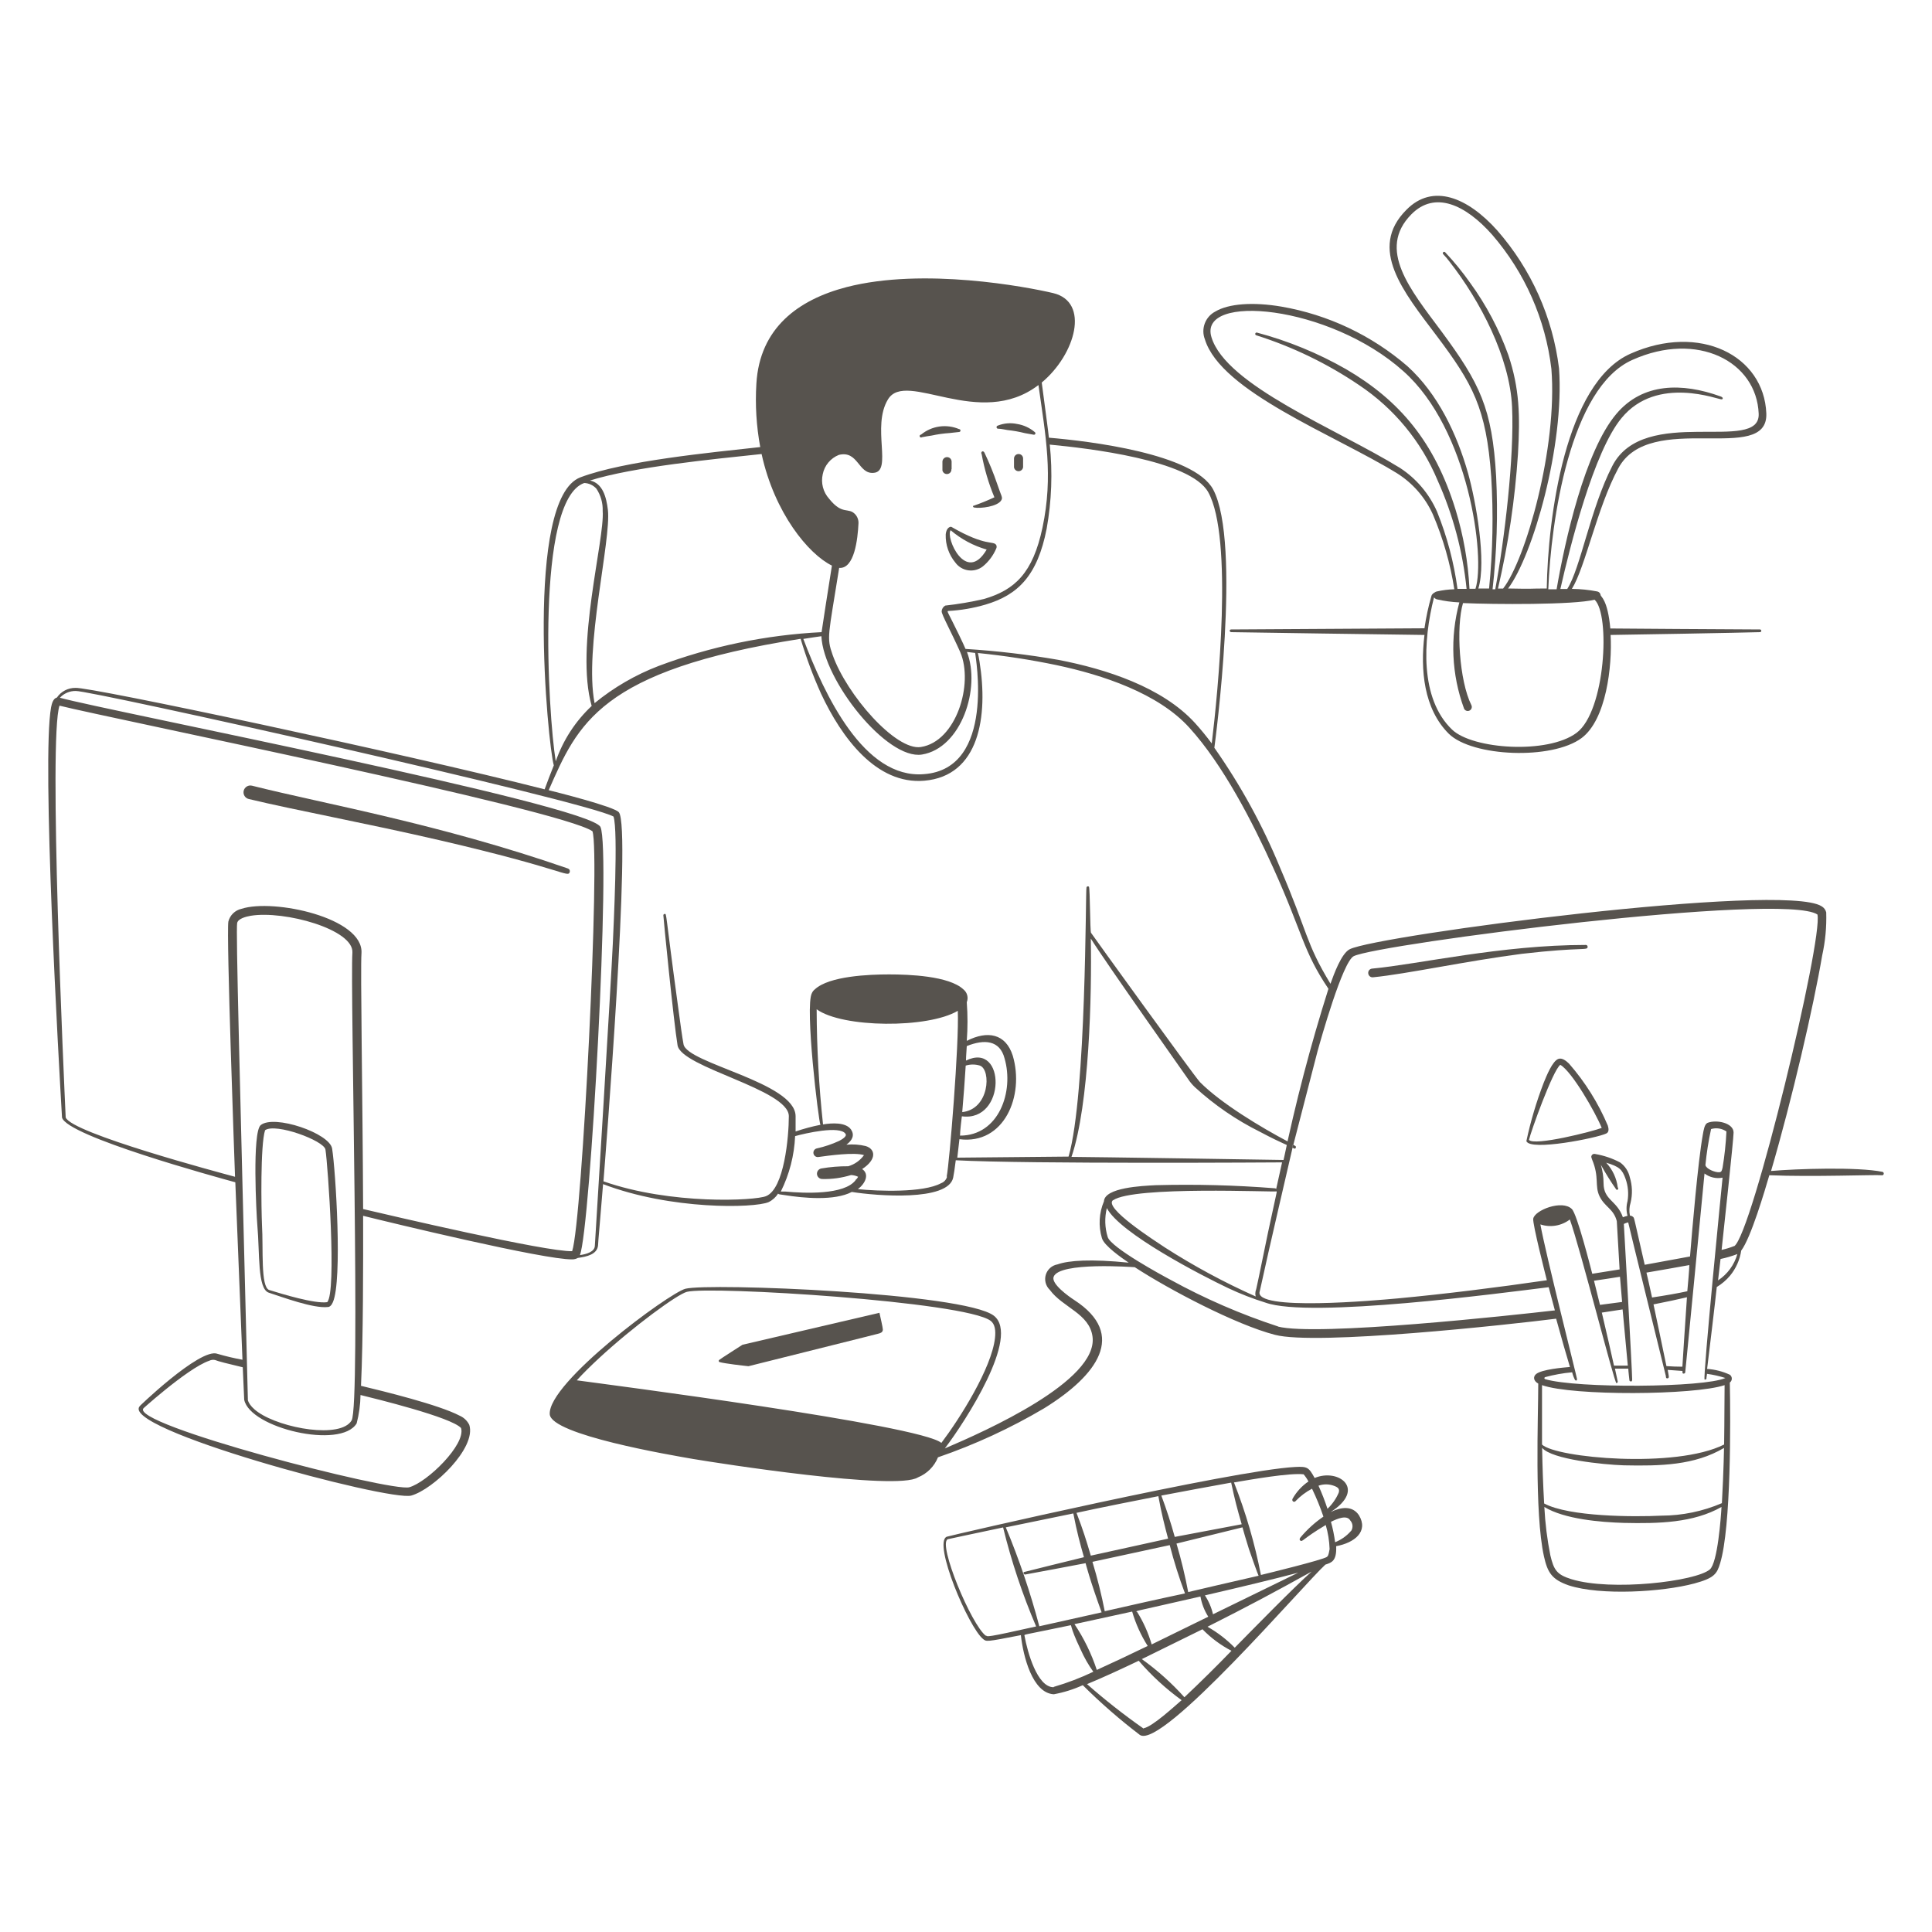 <svg width="240" height="240" viewBox="0 0 240 240" fill="none" xmlns="http://www.w3.org/2000/svg">
<path d="M173.556 58.8C175.504 60.028 177.048 61.801 177.996 63.9C179.267 66.877 180.162 70.001 180.66 73.2C179.924 73.219 179.193 73.312 178.475 73.476C178.391 73.476 177.912 73.728 177.828 73.992C177.443 75.323 177.15 76.678 176.952 78.048L152.952 78.192C152.676 78.192 152.712 78.516 152.952 78.528C152.952 78.528 174.864 78.864 176.952 78.876C176.424 83.244 176.868 88.044 179.964 91.14C182.88 94.02 192.791 94.428 196.475 91.68C199.535 89.388 200.291 82.764 200.075 78.876C200.795 78.876 217.02 78.588 218.628 78.528C218.672 78.528 218.715 78.51 218.746 78.479C218.778 78.447 218.796 78.405 218.796 78.36C218.796 78.316 218.778 78.273 218.746 78.241C218.715 78.21 218.672 78.192 218.628 78.192C215.891 78.192 200.039 78.072 200.039 78.072C199.715 74.472 198.839 74.112 198.839 73.944C198.83 73.833 198.785 73.728 198.712 73.644C198.638 73.56 198.54 73.501 198.432 73.476C197.388 73.272 196.327 73.164 195.264 73.152C196.943 70.452 198.383 63.108 201.023 58.188C204.936 50.856 219.66 57.84 219.419 51.36C219.132 44.16 211.139 40.116 202.559 43.932C194.411 47.532 192.287 64.332 192.143 73.104C189.683 73.104 190.871 73.176 187.343 73.104C190.427 69 194.352 55.32 193.667 45.756C192.884 39.409 190.213 33.444 185.999 28.632C182.303 24.492 177.971 22.74 174.708 26.064C169.908 30.864 174.324 36.228 178.428 41.664C182.94 47.664 184.631 50.652 185.243 59.196C185.53 63.832 185.442 68.483 184.979 73.104H183.647C184.68 69.732 183.348 62.304 182.376 58.812C180.984 53.88 178.607 48.912 174.84 45.492C170.388 41.649 164.975 39.089 159.18 38.088C155.64 37.488 152.616 37.716 150.972 38.7C150.367 39.015 149.9 39.541 149.661 40.18C149.422 40.818 149.427 41.522 149.676 42.156C151.668 48.672 165.756 54 173.556 58.8ZM202.799 44.7C210.827 41.1 218.219 44.88 218.471 51.408C218.663 56.412 204.227 50.208 200.292 57.876C197.555 63.18 196.344 70.596 194.688 73.164H193.835C195.035 67.872 197.975 56.1 201.432 51.936C205.847 46.548 213.539 49.692 213.875 49.608C214.007 49.608 214.139 49.392 213.743 49.248C208.943 47.508 204.059 47.544 200.796 51.408C196.871 56.04 194.399 67.2 193.367 73.2H192.335C192.66 64.8 195.011 48.12 202.799 44.7ZM185.855 59.184C185.376 50.712 183.816 47.604 179.076 41.184C175.188 35.964 171.024 30.984 175.32 26.628C178.248 23.652 182.063 25.428 185.375 29.172C189.431 33.867 191.989 39.668 192.719 45.828C193.499 55.548 189.54 69.504 186.719 73.116H186.084C187.367 67.621 188.198 62.031 188.567 56.4C188.843 51.6 188.759 48.264 187.367 44.088C186.224 40.908 184.636 37.907 182.652 35.172C181.704 33.823 180.662 32.544 179.532 31.344C179.503 31.309 179.461 31.287 179.416 31.282C179.371 31.278 179.327 31.291 179.292 31.32C179.257 31.349 179.234 31.39 179.23 31.435C179.225 31.48 179.239 31.525 179.268 31.56C179.568 31.874 179.849 32.207 180.107 32.556C183.852 37.356 187.548 44.364 187.835 50.556C188.123 56.748 186.887 67.08 185.747 73.2H185.411C185.941 68.548 186.09 63.86 185.855 59.184ZM198.084 74.496C200.064 76.308 199.439 88.344 195.852 91.032C192.264 93.72 182.915 93.084 180.372 90.624C176.364 86.772 176.771 79.56 178.139 74.208C178.225 74.32 178.342 74.404 178.475 74.448C179.398 74.661 180.338 74.79 181.284 74.832C180.109 79.187 180.314 83.799 181.872 88.032C181.929 88.153 182.032 88.246 182.158 88.291C182.284 88.336 182.423 88.329 182.544 88.272C182.664 88.215 182.758 88.112 182.803 87.986C182.848 87.86 182.841 87.721 182.784 87.6C181.272 84.576 180.863 77.856 181.74 74.916C185.484 75.084 195.504 75.156 198.084 74.496ZM174.324 46.104C182.46 53.304 184.548 69.252 183.288 73.14H182.544C182.373 69.806 181.793 66.505 180.815 63.312C178.223 54.912 173.88 49.752 167.22 45.864C163.74 43.874 160.017 42.345 156.144 41.316C156.099 41.305 156.052 41.312 156.012 41.336C155.973 41.359 155.945 41.398 155.934 41.442C155.922 41.487 155.929 41.534 155.953 41.573C155.977 41.613 156.015 41.641 156.06 41.652C160.581 43.086 164.874 45.163 168.803 47.82C173.161 50.721 176.564 54.846 178.584 59.676C180.5 63.946 181.715 68.496 182.184 73.152H181.056C180.612 69.858 179.757 66.633 178.512 63.552C177.538 61.336 175.941 59.452 173.915 58.128C165.984 53.244 152.316 47.892 150.492 41.892C148.8 36.384 165.108 37.848 174.324 46.104ZM70.559 107.892C54.575 102.336 40.248 99.852 31.331 97.608C31.221 97.577 31.105 97.569 30.992 97.583C30.878 97.598 30.768 97.636 30.669 97.694C30.571 97.752 30.485 97.829 30.416 97.921C30.348 98.014 30.299 98.119 30.272 98.23C30.246 98.342 30.242 98.457 30.261 98.571C30.28 98.684 30.322 98.792 30.384 98.888C30.446 98.985 30.527 99.068 30.621 99.132C30.716 99.197 30.823 99.242 30.936 99.264C36.672 100.644 45.336 102.228 54.708 104.4C70.188 108 70.523 109.068 70.775 108.324C70.802 108.238 70.795 108.145 70.755 108.065C70.714 107.984 70.644 107.922 70.559 107.892ZM197.219 117.6C197.219 117.572 197.214 117.544 197.203 117.517C197.192 117.491 197.176 117.467 197.156 117.447C197.136 117.427 197.112 117.411 197.086 117.401C197.06 117.39 197.032 117.384 197.003 117.384C186.479 117.384 176.243 119.784 170.447 120.324C170.377 120.33 170.308 120.35 170.246 120.383C170.183 120.416 170.128 120.461 170.083 120.516C170.038 120.571 170.005 120.635 169.985 120.703C169.965 120.77 169.959 120.842 169.967 120.912C169.974 120.983 169.994 121.052 170.026 121.115C170.059 121.179 170.104 121.235 170.159 121.281C170.214 121.326 170.277 121.361 170.345 121.382C170.413 121.403 170.485 121.411 170.556 121.404C174.804 120.984 182.159 119.376 189.047 118.488C196.691 117.6 197.232 118.14 197.219 117.6ZM160.967 142.572C160.978 142.552 160.984 142.531 160.986 142.509C160.988 142.487 160.986 142.464 160.979 142.443C160.972 142.422 160.962 142.402 160.947 142.385C160.933 142.368 160.915 142.354 160.896 142.344L160.596 142.188L160.524 142.548C160.728 142.644 160.883 142.8 160.967 142.572Z" fill="#57534E"/>
<path d="M233.856 145.572C230.772 144.936 223.152 145.188 220.008 145.464C222.6 136.608 225.276 125.064 226.356 118.704C226.747 116.944 226.916 115.142 226.86 113.34C226.821 113.178 226.748 113.026 226.647 112.894C226.545 112.762 226.418 112.652 226.272 112.572C221.472 109.56 171.18 116.172 167.676 117.912C166.632 118.428 165.696 121.032 165.276 122.208C162.168 117.096 162.492 115.884 159.024 107.808C156.863 102.548 154.122 97.545 150.852 92.892C150.936 92.256 154.26 67.428 150.696 60.792C148.296 56.352 135.3 54.792 130.296 54.372C130.296 54.108 129.672 49.572 129.408 47.52C133.632 43.992 135.408 37.5 130.824 36.408C127.572 35.64 114.732 33.192 105.168 35.664C99.168 37.224 94.368 40.728 93.96 47.664C93.799 50.298 93.96 52.941 94.44 55.536C88.236 56.22 77.556 57.24 72.108 59.292C65.1 61.932 68.052 92.592 68.796 95.076C68.388 96.084 68.004 97.104 67.656 98.052C50.196 93.6 11.112 85.296 9.372 85.452C8.919 85.447 8.471 85.553 8.069 85.763C7.667 85.972 7.323 86.278 7.068 86.652C6.6 86.76 6.432 87.42 6.348 87.852C5.148 94.236 7.32 132.36 7.704 138.828C8.34 141.156 26.832 146.208 29.232 146.868C29.352 150.024 29.988 165.696 30.12 168.912C29.076 168.722 28.043 168.478 27.024 168.18C24.888 167.304 16.704 175.272 17.424 174.612C14.292 177.396 48.372 186.552 51.096 185.784C53.82 185.016 59.208 179.868 58.296 177C58.044 176.49 57.618 176.086 57.096 175.86C54.516 174.504 47.688 172.836 44.844 172.152C45.12 166.344 45.12 156.816 45.108 151.032C48.48 151.872 67.62 156.504 71.076 156.444C71.324 156.448 71.568 156.386 71.784 156.264C72.888 156.108 74.184 155.832 74.292 154.704C74.292 154.368 74.568 151.44 74.916 147.096C83.376 150.324 93.636 150.084 95.46 149.34C95.952 149.103 96.367 148.733 96.66 148.272C96.744 148.38 96.78 148.356 97.416 148.452C99.816 148.836 103.656 149.196 105.816 148.068C108.876 148.56 117.744 149.268 118.404 146.304C118.488 145.908 118.608 145.104 118.728 144.132C127.608 144.612 159.144 144.396 159.264 144.396L158.532 147.696C158.513 147.669 158.488 147.647 158.459 147.632C158.429 147.617 158.397 147.611 158.364 147.612C158.364 147.516 158.364 147.54 158.364 147.612C153.45 147.225 148.519 147.097 143.592 147.228C141.84 147.312 137.22 147.528 137.136 149.232C136.522 150.68 136.433 152.297 136.884 153.804C137.148 154.752 139.38 156.288 140.208 156.852C135.516 156.384 132.78 156.564 131.364 157.068C131.027 157.127 130.713 157.278 130.457 157.504C130.201 157.731 130.013 158.024 129.913 158.351C129.814 158.678 129.807 159.026 129.894 159.357C129.98 159.688 130.157 159.988 130.404 160.224C132.012 162.432 135.36 163.176 135.72 166.068C136.404 171.552 122.46 177.756 117.372 179.928C119.928 176.568 126.78 165.996 123.456 163.44C119.76 160.596 88.068 159.348 85.152 160.092C83.1 160.62 68.016 171.768 68.292 175.692C68.484 178.248 83.328 180.756 86.088 181.236C89.196 181.764 111.372 185.22 114.024 183.528C114.586 183.301 115.097 182.963 115.526 182.534C115.955 182.105 116.293 181.595 116.52 181.032C121.115 179.453 125.538 177.41 129.72 174.936C136.32 170.844 140.016 165.78 133.488 161.52C132.708 161.016 130.572 159.48 130.884 158.616C131.556 156.708 140.832 157.416 140.964 157.416C145.272 160.224 153.516 164.556 158.376 165.816C163.512 167.172 187.512 164.544 193.308 163.812C193.968 166.212 194.604 168.444 195.024 169.812C194.124 169.884 191.556 170.112 190.836 170.676C190.44 170.988 190.452 171.516 191.088 171.876C191.088 175.896 190.596 187.92 191.796 193.344C192.252 195.372 192.78 196.212 194.88 196.944C198.852 198.228 206.484 197.772 210.48 196.704C212.964 196.032 213.288 195.504 213.684 194.184C215.052 189.696 214.98 176.448 214.884 171.744C214.961 171.689 215.023 171.615 215.066 171.531C215.11 171.447 215.132 171.353 215.132 171.258C215.132 171.163 215.11 171.07 215.066 170.985C215.023 170.901 214.961 170.828 214.884 170.772C213.996 170.361 213.04 170.116 212.064 170.052C212.232 168.708 213.132 161.196 213.264 159.876C213.891 159.5 214.451 159.021 214.92 158.46C215.653 157.569 216.131 156.494 216.3 155.352C217.5 153.78 219.228 147.912 219.792 145.992C225.144 146.22 232.992 145.908 233.724 145.992C233.78 146.01 233.84 146.004 233.892 145.977C233.943 145.95 233.982 145.904 234 145.848C234.017 145.792 234.012 145.732 233.985 145.68C233.958 145.629 233.912 145.59 233.856 145.572ZM71.652 171.468C72.456 170.58 73.404 169.656 74.412 168.72C78.696 164.76 84.144 160.776 85.332 160.476C88.212 159.732 119.844 161.676 123.06 164.076C123.6 164.484 123.708 165.276 123.6 166.224C123.168 169.992 119.232 176.208 116.94 179.244C114.348 177.012 75.084 171.936 71.652 171.468ZM130.452 55.236C135.036 55.668 147.888 57.144 150.096 61.152C153.216 66.792 151.296 86.028 150.528 92.352C149.856 91.452 149.16 90.6 148.452 89.82C144.384 85.356 137.4 83.112 131.484 81.972C127.684 81.31 123.85 80.858 120 80.616C119.88 80.616 120.072 80.796 119.124 78.852C117.708 75.936 117.624 75.984 117.768 75.9C119.341 75.816 120.9 75.551 122.412 75.108C126.468 73.908 128.88 71.508 130.02 65.676C130.639 62.219 130.768 58.693 130.404 55.2L130.452 55.236ZM120.12 80.988C120.876 81.096 121.08 81.084 121.14 81.12C121.14 81.42 123.768 95.52 114.768 96.168C107.328 96.78 102.432 86.34 99.792 79.368C100.752 79.212 101.52 79.104 102.036 79.032C102.288 84.504 110.16 94.428 114.528 93.732C119.436 92.928 121.848 85.464 120.12 80.988ZM102.204 58.908C102.311 58.373 102.551 57.873 102.901 57.454C103.251 57.035 103.7 56.709 104.208 56.508C106.608 55.92 106.608 58.908 108.516 58.74C110.916 58.584 108.24 53.016 110.304 49.62C112.548 45.876 121.644 53.448 129 47.832C129.888 54.156 130.86 59.076 129.504 65.532C128.304 71.196 126.072 73.284 122.22 74.412C120.637 74.776 119.034 75.049 117.42 75.228C117.291 75.301 117.183 75.405 117.105 75.531C117.028 75.657 116.983 75.8 116.976 75.948C116.976 76.368 118.176 78.516 119.292 81.024C120.96 84.96 118.788 92.112 114.396 92.796C111.276 93.288 105.168 86.292 103.428 81.348C102.66 79.164 102.888 79.08 104.244 70.548C106.152 70.68 106.548 66.948 106.644 65.016C106.664 64.607 106.521 64.206 106.248 63.9C105.384 62.952 104.676 64.056 102.996 61.956C102.629 61.549 102.366 61.059 102.228 60.529C102.09 59.998 102.082 59.443 102.204 58.908ZM94.608 56.4C96.216 63.744 100.44 68.844 103.344 70.26C102.816 73.632 102.216 77.388 102.06 78.528C95.136 78.876 88.307 80.292 81.816 82.728C78.933 83.832 76.247 85.392 73.86 87.348C72.54 80.508 75.936 67.14 75.516 63.348C75.324 61.74 74.868 60.036 73.296 59.688C78.672 57.996 88.632 57.036 94.608 56.4ZM72.576 60C72.863 60.01 73.145 60.078 73.404 60.199C73.664 60.321 73.897 60.494 74.088 60.708C74.629 61.525 74.902 62.489 74.868 63.468C75.132 67.068 71.4 80.34 73.5 87.696C71.477 89.593 69.945 91.953 69.036 94.572C68.076 88.728 66.48 62.124 72.576 60ZM29.46 114.672C29.556 114.108 30.588 113.856 31.152 113.76C35.316 113.076 43.968 115.452 43.776 118.344C43.488 122.628 44.808 174.54 43.68 176.448C42.336 178.74 34.992 177.468 32.064 175.428C30.732 174.504 30.756 173.712 30.792 173.868C29.772 133.008 29.292 115.608 29.46 114.672ZM57.276 177.396C57.888 179.436 53.076 184.128 50.844 184.752C48.612 185.376 15.708 176.856 17.856 174.912C16.86 175.812 23.208 169.968 26.004 169.032C26.227 168.921 26.482 168.891 26.724 168.948C27.048 169.092 28.32 169.416 30.156 169.848C30.264 172.38 30.336 173.88 30.336 173.88C31.044 177.408 42.336 180.072 44.304 176.82C44.605 175.668 44.766 174.483 44.784 173.292C46.62 173.748 56.04 176.04 57.276 177.396ZM71.076 155.424C67.92 155.544 48.276 150.936 45.108 150.192C45.048 136.128 44.76 120.36 44.904 118.416C45.192 114 33.96 111.6 30 112.896C29.608 112.982 29.247 113.176 28.959 113.456C28.67 113.736 28.466 114.09 28.368 114.48C28.104 116.076 29.136 144.48 29.196 146.184C27.24 145.656 8.916 140.772 8.16 138.816C7.956 134.4 6 91.704 7.392 87.66C13.92 89.292 69.672 100.536 73.596 103.26C74.58 105.96 72.336 151.608 71.076 155.424ZM73.896 154.716C73.896 155.52 72.828 155.796 72.036 155.916C73.332 152.808 75.912 105.516 74.592 102.732C73.272 99.948 13.068 88.248 7.44 86.676C7.69 86.405 7.995 86.191 8.334 86.046C8.673 85.901 9.039 85.829 9.408 85.836C11.076 85.716 72.636 99.468 76.212 101.436C76.812 103.164 76.212 115.2 76.128 117.18C75.912 121.956 73.944 154.068 73.896 154.716ZM106.296 146.592C104.892 148.464 99.912 148.236 97.572 148.02H96.996C98.064 145.874 98.669 143.527 98.772 141.132C99.972 140.796 104.364 139.776 105.036 140.856C105.24 141.168 104.592 141.54 104.256 141.72C103.369 142.132 102.439 142.446 101.484 142.656C101.342 142.683 101.217 142.765 101.136 142.885C101.055 143.004 101.025 143.151 101.052 143.292C101.079 143.434 101.161 143.559 101.28 143.64C101.4 143.721 101.546 143.751 101.688 143.724C102.888 143.556 106.164 143.1 107.328 143.496C106.848 144.162 106.16 144.648 105.372 144.876C104.25 144.869 103.13 144.961 102.024 145.152C101.865 145.182 101.722 145.27 101.623 145.398C101.524 145.527 101.476 145.687 101.488 145.849C101.5 146.011 101.571 146.162 101.688 146.275C101.804 146.388 101.958 146.454 102.12 146.46C103.339 146.496 104.555 146.329 105.72 145.968C106.023 145.981 106.321 146.054 106.596 146.184C106.519 146.346 106.404 146.486 106.26 146.592H106.296ZM117.648 146.172C117.597 146.359 117.502 146.531 117.37 146.673C117.239 146.815 117.074 146.923 116.892 146.988C114.672 148.188 109.068 147.972 106.572 147.72C107.496 147.012 108.036 145.86 107.1 145.224C108.948 144.024 108.756 142.74 107.544 142.368C106.759 142.178 105.948 142.121 105.144 142.2C105.9 141.636 106.176 141 105.72 140.316C105.06 139.38 103.32 139.5 102.24 139.68C101.726 134.929 101.462 130.155 101.448 125.376C104.652 127.704 115.272 127.776 118.98 125.568C119.16 129.6 117.948 144.42 117.6 146.172H117.648ZM107.352 143.448C107.352 143.448 107.316 143.472 107.316 143.448H107.352ZM133.104 143.712C135.324 137.22 135.636 123.468 135.504 116.592C137.364 119.58 147.504 133.908 147.576 134.028C147.822 134.405 148.112 134.751 148.44 135.06C150.858 137.27 153.572 139.132 156.504 140.592C159.636 142.248 159.888 142.164 159.864 142.296L159.444 144.096C159.24 144.084 134.94 143.712 133.068 143.712H133.104ZM138.276 149.1C140.856 147.3 158.4 148.116 158.592 147.996V148.128C156.912 156.168 156.264 159.072 156.06 160.128C156.168 159.66 156.828 156.528 157.584 153.06C158.112 150.516 158.784 147.492 159.468 144.288C159.78 142.824 159.984 141.888 159.996 141.816C156.708 140.076 151.692 137.076 149.064 134.424C148.404 133.752 135.648 116.076 135.528 115.872C135.408 115.668 135.408 110.4 135.276 110.16C135.251 110.133 135.218 110.114 135.182 110.106C135.145 110.098 135.108 110.102 135.074 110.116C135.039 110.131 135.011 110.156 134.991 110.187C134.971 110.218 134.962 110.255 134.964 110.292C134.844 110.292 134.964 135.948 132.744 143.676L118.92 143.808C119.004 143.136 119.088 142.356 119.184 141.516C124.752 142.224 127.284 136.116 125.808 131.136C124.932 128.4 122.676 127.98 120.096 129.3C120.216 127.702 120.216 126.098 120.096 124.5C120.207 124.224 120.226 123.92 120.151 123.632C120.075 123.345 119.909 123.089 119.676 122.904C117.888 121.224 112.884 121.044 110.448 121.044C108.012 121.044 102.996 121.236 101.22 122.904C101.064 123.024 100.941 123.181 100.86 123.36C99.948 125.004 101.7 139.416 101.916 139.728C100.871 139.936 99.841 140.213 98.832 140.556V138.636C98.76 134.448 85.368 132.12 84.912 129.732C84.756 128.916 84.504 127.092 84.216 124.932C82.596 113.076 82.836 113.532 82.572 113.532C82.527 113.532 82.485 113.55 82.453 113.581C82.422 113.613 82.404 113.656 82.404 113.7C82.404 114.024 83.7 127.08 84.168 129.852C84.636 132.624 97.932 135.312 97.992 138.636C97.992 141.228 97.416 147.66 95.172 148.584C93.816 149.16 83.328 149.688 74.964 146.748C75.144 144.42 78.48 102.744 76.872 100.896C76.26 100.188 69.072 98.388 68.16 98.16C71.76 90 74.424 83.28 99.456 79.356C100.151 81.686 101.001 83.967 102 86.184C104.544 91.62 108.852 97.488 114.816 96.984C121.668 96.396 122.772 88.968 121.68 82.188C121.608 81.708 121.536 81.396 121.476 81.12C124.768 81.45 128.041 81.954 131.28 82.632C136.932 83.832 143.88 86.112 147.756 90.408C151.944 95.016 155.604 102.132 158.172 107.82C161.868 116.004 161.844 118.116 165.024 122.832C162.788 129.888 160.913 137.053 159.408 144.3C158.928 146.544 158.208 149.964 157.524 153.072C156.528 157.872 155.928 160.908 155.988 160.272C155.88 160.92 155.988 160.896 155.988 161.052C152.076 159.307 148.301 157.27 144.696 154.956C143.436 154.116 137.004 150 138.276 149.076V149.1ZM120 131.748C120 131.124 120.072 130.548 120.096 129.948C122.268 129.072 124.2 129.204 124.788 131.472C125.988 135.588 124.092 141.072 119.256 141.072C119.256 140.496 119.46 138.852 119.484 138.672C125.004 139.416 124.968 129.312 120 131.748ZM119.532 138.156C119.7 136.26 119.844 134.256 119.964 132.372C120.539 132.195 121.153 132.195 121.728 132.372C123.156 132.888 122.928 137.844 119.472 138.156H119.532ZM158.784 164.784C154.166 163.274 149.699 161.337 145.44 159C144.24 158.364 138.024 154.98 137.604 153.672C137.241 152.504 137.204 151.26 137.496 150.072C139.104 153.204 149.304 158.472 152.58 160.02C154.08 160.728 155.628 161.329 157.212 161.82C162.756 163.8 186.54 160.62 192.384 159.9C192.456 160.152 192.96 162.084 193.152 162.78C188.064 163.368 163.56 166.044 158.724 164.784H158.784ZM212.4 194.964C210.648 196.452 200.136 197.7 195.18 196.164C193.38 195.6 193.02 195.024 192.588 193.2C192.194 191.221 191.946 189.216 191.844 187.2C194.304 188.712 198.816 189.096 201.708 189.18C206.064 189.276 210.348 189.18 213.852 187.2C213.78 188.472 213.372 194.136 212.4 194.964ZM213.888 186.732C211.521 187.745 208.974 188.271 206.4 188.28C202.968 188.448 194.928 188.424 191.82 186.768C191.688 184.512 191.604 182.1 191.568 179.856C192.768 181.296 199.164 181.944 201.72 182.028C206.28 182.124 210.516 182.028 214.164 179.868C214.164 179.748 214.128 182.592 213.9 186.732H213.888ZM214.164 179.448C208.164 182.472 193.272 181.104 191.556 179.448V172.068C195.372 173.424 210.456 173.328 214.236 172.068C214.212 173.448 214.224 176.256 214.176 179.448H214.164ZM211.764 171.372C211.807 171.384 211.853 171.38 211.893 171.36C211.933 171.34 211.964 171.306 211.98 171.264C211.98 171.264 211.98 171.048 212.052 170.664C212.825 170.77 213.588 170.943 214.332 171.18C211.704 172.38 195.888 172.488 191.94 171.324C191.913 171.316 191.89 171.299 191.873 171.276C191.856 171.254 191.847 171.226 191.847 171.198C191.847 171.17 191.856 171.143 191.873 171.12C191.89 171.097 191.913 171.081 191.94 171.072C193.04 170.773 194.164 170.572 195.3 170.472C195.379 170.806 195.5 171.128 195.66 171.432C195.756 171.528 195.912 171.54 195.9 171.3C195.888 171.06 191.952 155.52 191.352 152.1C191.966 152.305 192.62 152.356 193.258 152.249C193.896 152.143 194.498 151.881 195.012 151.488C196.332 155.184 200.544 171.816 200.796 171.816C200.842 171.813 200.884 171.793 200.915 171.759C200.947 171.726 200.964 171.682 200.964 171.636L200.616 170.016H202.272C202.272 170.244 202.404 171.408 202.416 171.492C202.428 171.576 202.776 171.78 202.752 171.336C202.752 170.256 201.744 152.364 201.72 152.04C201.892 151.957 202.074 151.893 202.26 151.848C202.392 152.496 206.616 169.608 206.94 170.94C206.94 171.06 206.94 171.264 207.168 171.216C207.396 171.168 207.3 170.952 207.168 170.172L209.004 170.304V170.508C209.004 170.7 209.304 170.652 209.34 170.508C209.34 170.64 211.572 147.612 211.74 145.776C212.056 146.016 212.42 146.186 212.807 146.275C213.193 146.364 213.595 146.37 213.984 146.292C213.96 146.472 211.5 171.288 211.752 171.372H211.764ZM200.964 147.516C200.822 146.362 200.317 145.282 199.524 144.432C201.168 144.924 201.516 145.284 201.924 146.412C202.248 147.311 202.335 148.278 202.176 149.22C202.014 149.813 202.014 150.439 202.176 151.032C201.98 151.077 201.787 151.138 201.6 151.212C200.856 149.088 199.2 149.112 199.2 146.976C199.198 146.204 199.084 145.436 198.864 144.696C199.445 145.749 200.082 146.771 200.772 147.756C200.892 147.912 201.12 147.684 200.976 147.516H200.964ZM201.564 162.66C201.624 163.248 202.092 168.348 202.212 169.644H200.496C200.136 168.024 199.596 165.624 198.984 163.056L201.564 162.66ZM201.492 161.736L198.756 162.096C198.516 161.1 198.264 160.092 198.012 159.096C199.116 158.94 200.196 158.772 201.24 158.604C201.288 159.12 201.456 161.208 201.504 161.736H201.492ZM205.224 161.184C205.032 160.272 204.564 158.208 204.528 158.088C205.572 157.908 209.124 157.296 209.856 157.152C209.856 157.668 209.652 159.852 209.604 160.404C208.44 160.656 206.952 160.92 205.2 161.184H205.224ZM209.556 161.184C209.34 164.292 209.004 169.488 208.992 169.776C208.368 169.776 207.708 169.752 207.012 169.704C206.724 168.252 205.488 162.432 205.404 162.036C207.024 161.712 208.416 161.424 209.568 161.148L209.556 161.184ZM211.848 144.78C211.994 143.259 212.231 141.749 212.556 140.256C212.876 140.16 213.214 140.137 213.544 140.189C213.874 140.241 214.189 140.366 214.464 140.556C214.392 142.064 214.232 143.567 213.984 145.056C213.876 145.476 213.852 145.584 213.576 145.62C213.036 145.656 211.944 145.2 211.86 144.744L211.848 144.78ZM213.42 159.084C213.528 158.196 213.636 157.296 213.732 156.396C214.443 156.247 215.141 156.042 215.82 155.784C215.442 157.124 214.594 158.282 213.432 159.048L213.42 159.084ZM215.424 154.788C214.918 154.99 214.396 155.15 213.864 155.268C214.08 153.252 215.352 141.516 215.352 140.688C215.352 139.488 213.216 139.044 212.112 139.488C211.74 139.656 211.632 140.364 211.524 140.988C210.924 144.336 210.216 152.688 209.94 156.084L204.312 157.116C202.908 150.996 203.028 151.332 202.872 151.176C202.765 151.074 202.624 151.014 202.476 151.008C202.365 150.474 202.394 149.92 202.56 149.4C202.808 148.362 202.775 147.277 202.464 146.256C202.304 145.514 201.877 144.856 201.264 144.408C200.287 143.891 199.234 143.534 198.144 143.352C198.087 143.337 198.027 143.335 197.969 143.348C197.911 143.36 197.857 143.386 197.811 143.424C197.765 143.461 197.729 143.509 197.706 143.564C197.682 143.618 197.672 143.677 197.676 143.736C197.702 143.838 197.734 143.938 197.772 144.036C198.708 146.268 198.06 147.288 198.708 148.62C199.356 149.952 200.448 150.156 200.844 151.692C200.844 151.812 201.18 157.356 201.192 157.692L197.796 158.232C197.556 157.32 195.912 150.828 195.264 150.192C194.064 148.992 190.632 150.336 190.464 151.392C190.356 151.992 192 158.424 192.156 159.036C185.976 159.936 179.424 160.752 173.628 161.292C171.096 161.52 155.628 162.936 156.492 160.404C157.692 154.86 160.092 144.684 160.572 142.548V142.38C160.572 142.2 160.656 142.02 160.572 142.548C160.572 142.368 160.644 142.26 160.668 142.2L163.668 130.596C164.064 129.168 166.788 119.46 168.168 118.776C171.228 117.264 221.52 110.76 225.768 113.604C226.488 116.688 217.644 153.324 215.436 154.8L215.424 154.788Z" fill="#57534E"/>
<path d="M118.212 58.272V57.348C118.212 57.199 118.152 57.055 118.046 56.949C117.941 56.844 117.797 56.784 117.648 56.784C117.497 56.784 117.352 56.843 117.245 56.949C117.137 57.054 117.075 57.197 117.072 57.348V58.428C117.098 58.571 117.179 58.698 117.297 58.783C117.414 58.867 117.56 58.904 117.704 58.883C117.848 58.864 117.978 58.789 118.069 58.675C118.159 58.561 118.201 58.417 118.188 58.272H118.212ZM194.904 132.12C194.556 131.784 194.064 131.388 193.608 131.532C192.852 131.772 192.096 133.692 191.772 134.484C190.862 136.848 190.139 139.279 189.612 141.756C190.104 143.028 198.408 141.36 199.536 140.808C199.896 140.64 199.848 140.208 199.728 139.824C198.54 137.016 196.912 134.415 194.904 132.12ZM189.936 141.6C190.152 140.604 192.888 132.972 193.824 132.276C195.276 133.104 198.192 138.192 198.972 140.112C197.892 140.544 190.56 142.404 189.936 141.6ZM92.232 167.052C92.112 167.136 89.496 168.792 89.376 168.912C89.347 168.924 89.323 168.944 89.306 168.97C89.289 168.995 89.28 169.025 89.28 169.056C89.28 169.087 89.289 169.117 89.306 169.143C89.323 169.168 89.347 169.188 89.376 169.2C90.048 169.392 92.292 169.644 92.976 169.716C109.392 165.6 109.5 165.6 109.296 165.6C109.406 165.585 109.506 165.528 109.576 165.441C109.645 165.354 109.678 165.243 109.668 165.132C109.668 164.928 109.344 163.512 109.248 163.08L92.232 167.052ZM124.032 53.256C124.368 53.256 125.028 53.412 125.16 53.424C125.888 53.5 126.61 53.628 127.32 53.808L128.4 54C128.441 54.01 128.484 54.006 128.522 53.987C128.56 53.969 128.59 53.937 128.608 53.899C128.625 53.86 128.628 53.816 128.616 53.776C128.604 53.735 128.579 53.7 128.544 53.676C127.918 53.146 127.158 52.797 126.348 52.668C125.545 52.496 124.71 52.567 123.948 52.872C123.922 52.878 123.899 52.888 123.877 52.903C123.856 52.918 123.838 52.936 123.824 52.958C123.81 52.98 123.801 53.004 123.796 53.029C123.792 53.055 123.792 53.081 123.798 53.106C123.803 53.131 123.814 53.155 123.828 53.176C123.843 53.198 123.862 53.216 123.884 53.23C123.905 53.244 123.93 53.253 123.955 53.258C123.98 53.262 124.006 53.262 124.032 53.256ZM114.528 54.312C114.852 54.24 115.548 54.132 115.728 54.108C116.455 53.949 117.193 53.845 117.936 53.796L119.136 53.664C119.183 53.664 119.229 53.645 119.263 53.611C119.297 53.578 119.316 53.532 119.316 53.484C119.316 53.437 119.297 53.391 119.263 53.357C119.229 53.323 119.183 53.304 119.136 53.304C118.362 52.976 117.514 52.867 116.682 52.987C115.851 53.108 115.068 53.454 114.42 53.988C114.391 53.988 114.363 53.995 114.338 54.008C114.312 54.021 114.29 54.04 114.274 54.063C114.257 54.086 114.246 54.113 114.242 54.141C114.237 54.169 114.24 54.198 114.249 54.225C114.258 54.252 114.273 54.277 114.294 54.297C114.314 54.317 114.339 54.331 114.366 54.34C114.393 54.349 114.422 54.35 114.45 54.346C114.478 54.341 114.505 54.329 114.528 54.312ZM126.528 56.4C126.378 56.4 126.235 56.46 126.129 56.565C126.023 56.671 125.964 56.815 125.964 56.964V58.044C125.984 58.194 126.064 58.329 126.184 58.42C126.304 58.511 126.456 58.551 126.606 58.53C126.755 58.51 126.89 58.43 126.982 58.31C127.073 58.189 127.112 58.038 127.092 57.888V56.964C127.093 56.89 127.08 56.816 127.052 56.746C127.024 56.677 126.983 56.614 126.93 56.562C126.877 56.509 126.815 56.468 126.745 56.44C126.676 56.412 126.602 56.399 126.528 56.4ZM33.396 160.584C35.064 161.124 38.952 162.576 40.74 162.36C40.956 162.36 41.196 162.144 41.352 161.76C42.552 159.06 41.688 145.332 41.256 142.68C40.956 140.772 34.056 138.408 32.388 139.764C31.308 140.64 31.848 150.804 31.968 152.22C32.28 155.64 31.956 160.116 33.396 160.584ZM32.928 140.4C34.224 139.464 40.236 141.684 40.428 142.8C40.728 144.684 41.844 160.524 40.644 161.76C39.096 161.988 34.992 160.728 33.444 160.248C32.352 159.888 32.724 155.112 32.544 152.16C32.46 150.168 32.328 142.26 32.928 140.4ZM118.2 65.46C118.17 65.445 118.137 65.438 118.104 65.438C118.07 65.438 118.037 65.445 118.008 65.46C117.708 65.568 117.528 65.904 117.48 66.396C117.441 67.668 117.868 68.909 118.68 69.888C118.87 70.148 119.111 70.367 119.387 70.532C119.664 70.697 119.971 70.804 120.29 70.848C120.61 70.891 120.934 70.87 121.245 70.786C121.556 70.701 121.847 70.555 122.1 70.356C122.823 69.761 123.391 68.999 123.756 68.136C123.789 68.069 123.806 67.995 123.806 67.92C123.806 67.845 123.789 67.771 123.756 67.704C123.384 67.128 122.496 67.944 118.2 65.46ZM118.092 65.868C119.395 66.978 120.922 67.797 122.568 68.268C120 72.636 117.42 66.744 118.092 65.868ZM121.032 63.048C121.8 63.192 123.924 62.928 124.38 62.148C124.608 61.776 124.38 61.656 123.876 60.12C123.422 58.786 122.889 57.48 122.28 56.208C122.064 55.872 121.788 56.208 121.944 56.412C122.277 58.252 122.808 60.05 123.528 61.776C122.659 62.183 121.77 62.543 120.864 62.856C120.862 62.88 120.865 62.904 120.873 62.926C120.88 62.949 120.892 62.969 120.908 62.987C120.923 63.005 120.942 63.02 120.964 63.03C120.985 63.041 121.008 63.047 121.032 63.048ZM165.288 187.836C169.788 184.98 166.284 182.352 163.308 183.6C162.576 182.268 162.408 182.16 160.908 182.232C153.12 182.628 117.948 190.764 117.612 190.896C115.836 191.628 120.348 202.224 122.136 203.616C122.544 203.928 122.412 203.988 126.816 203.124C127.104 205.74 128.244 210.324 130.908 210.468C132.149 210.241 133.358 209.862 134.508 209.34C136.733 211.554 139.102 213.619 141.6 215.52C144.36 217.368 162 196.764 164.64 194.364C165.396 194.112 166.068 193.944 165.984 192.072C168.264 191.652 170.028 190.248 168.816 188.232C168 187.008 166.584 187.2 165.288 187.836ZM165.708 184.572C166.2 184.752 166.452 184.944 166.296 185.436C165.972 186.188 165.499 186.866 164.904 187.428C164.585 186.452 164.213 185.495 163.788 184.56C164.409 184.336 165.089 184.341 165.708 184.572ZM152.94 184.176C153.384 186.276 153.684 187.416 154.248 189.348L145.932 190.92C145.453 189.184 144.897 187.47 144.264 185.784C145.836 185.484 151.656 184.392 152.94 184.176ZM140.64 200.196C141.08 201.704 141.73 203.142 142.572 204.468C140.268 205.584 138.096 206.604 136.248 207.444C135.585 205.432 134.652 203.518 133.476 201.756L140.64 200.196ZM137.244 200.196C136.838 198.111 136.325 196.048 135.708 194.016L145.308 191.94C145.831 193.973 146.464 195.976 147.204 197.94C143.904 198.636 140.46 199.416 137.244 200.148V200.196ZM141.24 200.256C141.108 200.064 140.292 200.352 149.124 198.324C149.28 199.216 149.61 200.068 150.096 200.832L143.064 204.276C142.646 202.843 142.032 201.474 141.24 200.208V200.256ZM149.64 198.192C154.2 197.136 158.388 196.128 161.28 195.36L150.684 200.532C150.488 199.68 150.138 198.871 149.652 198.144L149.64 198.192ZM147.612 197.82C147.227 195.773 146.738 193.746 146.148 191.748L154.344 189.732C154.344 189.792 154.896 191.64 155.148 192.432C155.268 192.792 156.288 195.696 156.348 195.744C153.864 196.296 147.804 197.724 147.6 197.772L147.612 197.82ZM143.904 185.904C144.3 188.088 144.672 189.504 145.104 191.136L135.504 193.248C134.94 191.34 134.556 190.092 133.728 187.932C135.6 187.5 142.464 186.132 143.916 185.856L143.904 185.904ZM133.332 188.004C133.8 190.404 134.148 191.664 134.652 193.44C133.848 193.62 127.284 195.264 127.284 195.264C127.044 195.264 127.14 195.636 127.38 195.588C127.38 195.588 134.496 194.268 134.856 194.184C134.856 194.184 135.372 196.248 136.848 200.292L129.108 202.02C128.001 197.834 126.609 193.729 124.944 189.732L133.332 188.004ZM122.472 203.208C120.648 201.84 116.472 191.76 117.732 191.208C117.732 191.208 120.48 190.608 124.608 189.744C125.636 193.95 127.009 198.063 128.712 202.044C122.4 203.46 122.676 203.316 122.484 203.16L122.472 203.208ZM130.872 209.592C128.844 209.592 127.632 205.212 127.272 203.22C127.272 202.992 126.636 203.22 132.912 201.912C133.224 201.852 132.732 201.768 134.232 204.888C134.662 205.868 135.193 206.801 135.816 207.672C134.237 208.428 132.6 209.054 130.92 209.544L130.872 209.592ZM142.056 214.728C139.616 213.019 137.272 211.176 135.036 209.208C137.1 208.356 139.44 207.264 141.456 206.304C143.034 208.139 144.822 209.782 146.784 211.2C145.968 211.896 143.196 214.464 142.104 214.68L142.056 214.728ZM147.132 210.84C145.547 209.071 143.772 207.481 141.84 206.1L149.376 202.392C150.426 203.47 151.641 204.373 152.976 205.068C151.088 207.021 149.156 208.93 147.18 210.792L147.132 210.84ZM153.384 204.684C152.383 203.662 151.244 202.786 150 202.08C155.16 199.476 158.124 197.892 162.936 195.228C160.8 197.112 155.376 202.656 153.432 204.636L153.384 204.684ZM164.832 193.404C164.316 193.776 157.248 195.504 156.636 195.648C155.872 191.722 154.751 187.874 153.288 184.152C155.616 183.756 160.224 182.952 161.94 183.144C162.172 183.417 162.373 183.715 162.54 184.032C161.721 184.589 161.043 185.328 160.56 186.192C160.44 186.492 160.752 186.648 160.908 186.504C161.508 185.869 162.21 185.338 162.984 184.932C163.528 186.057 164.001 187.216 164.4 188.4C163.333 189.129 162.372 190.001 161.544 190.992C161.388 191.184 161.436 191.328 161.544 191.388C161.832 191.556 161.856 191.124 164.688 189.444C164.974 190.416 165.135 191.42 165.168 192.432C165.108 192.648 165.072 193.2 164.88 193.356L164.832 193.404ZM167.82 190.188C167.284 190.802 166.609 191.279 165.852 191.58C165.741 190.725 165.569 189.879 165.336 189.048C166.116 188.652 167.328 188.148 167.736 188.88C167.889 189.049 167.985 189.262 168.009 189.488C168.032 189.715 167.983 189.944 167.868 190.14L167.82 190.188Z" fill="#57534E"/>
</svg>
